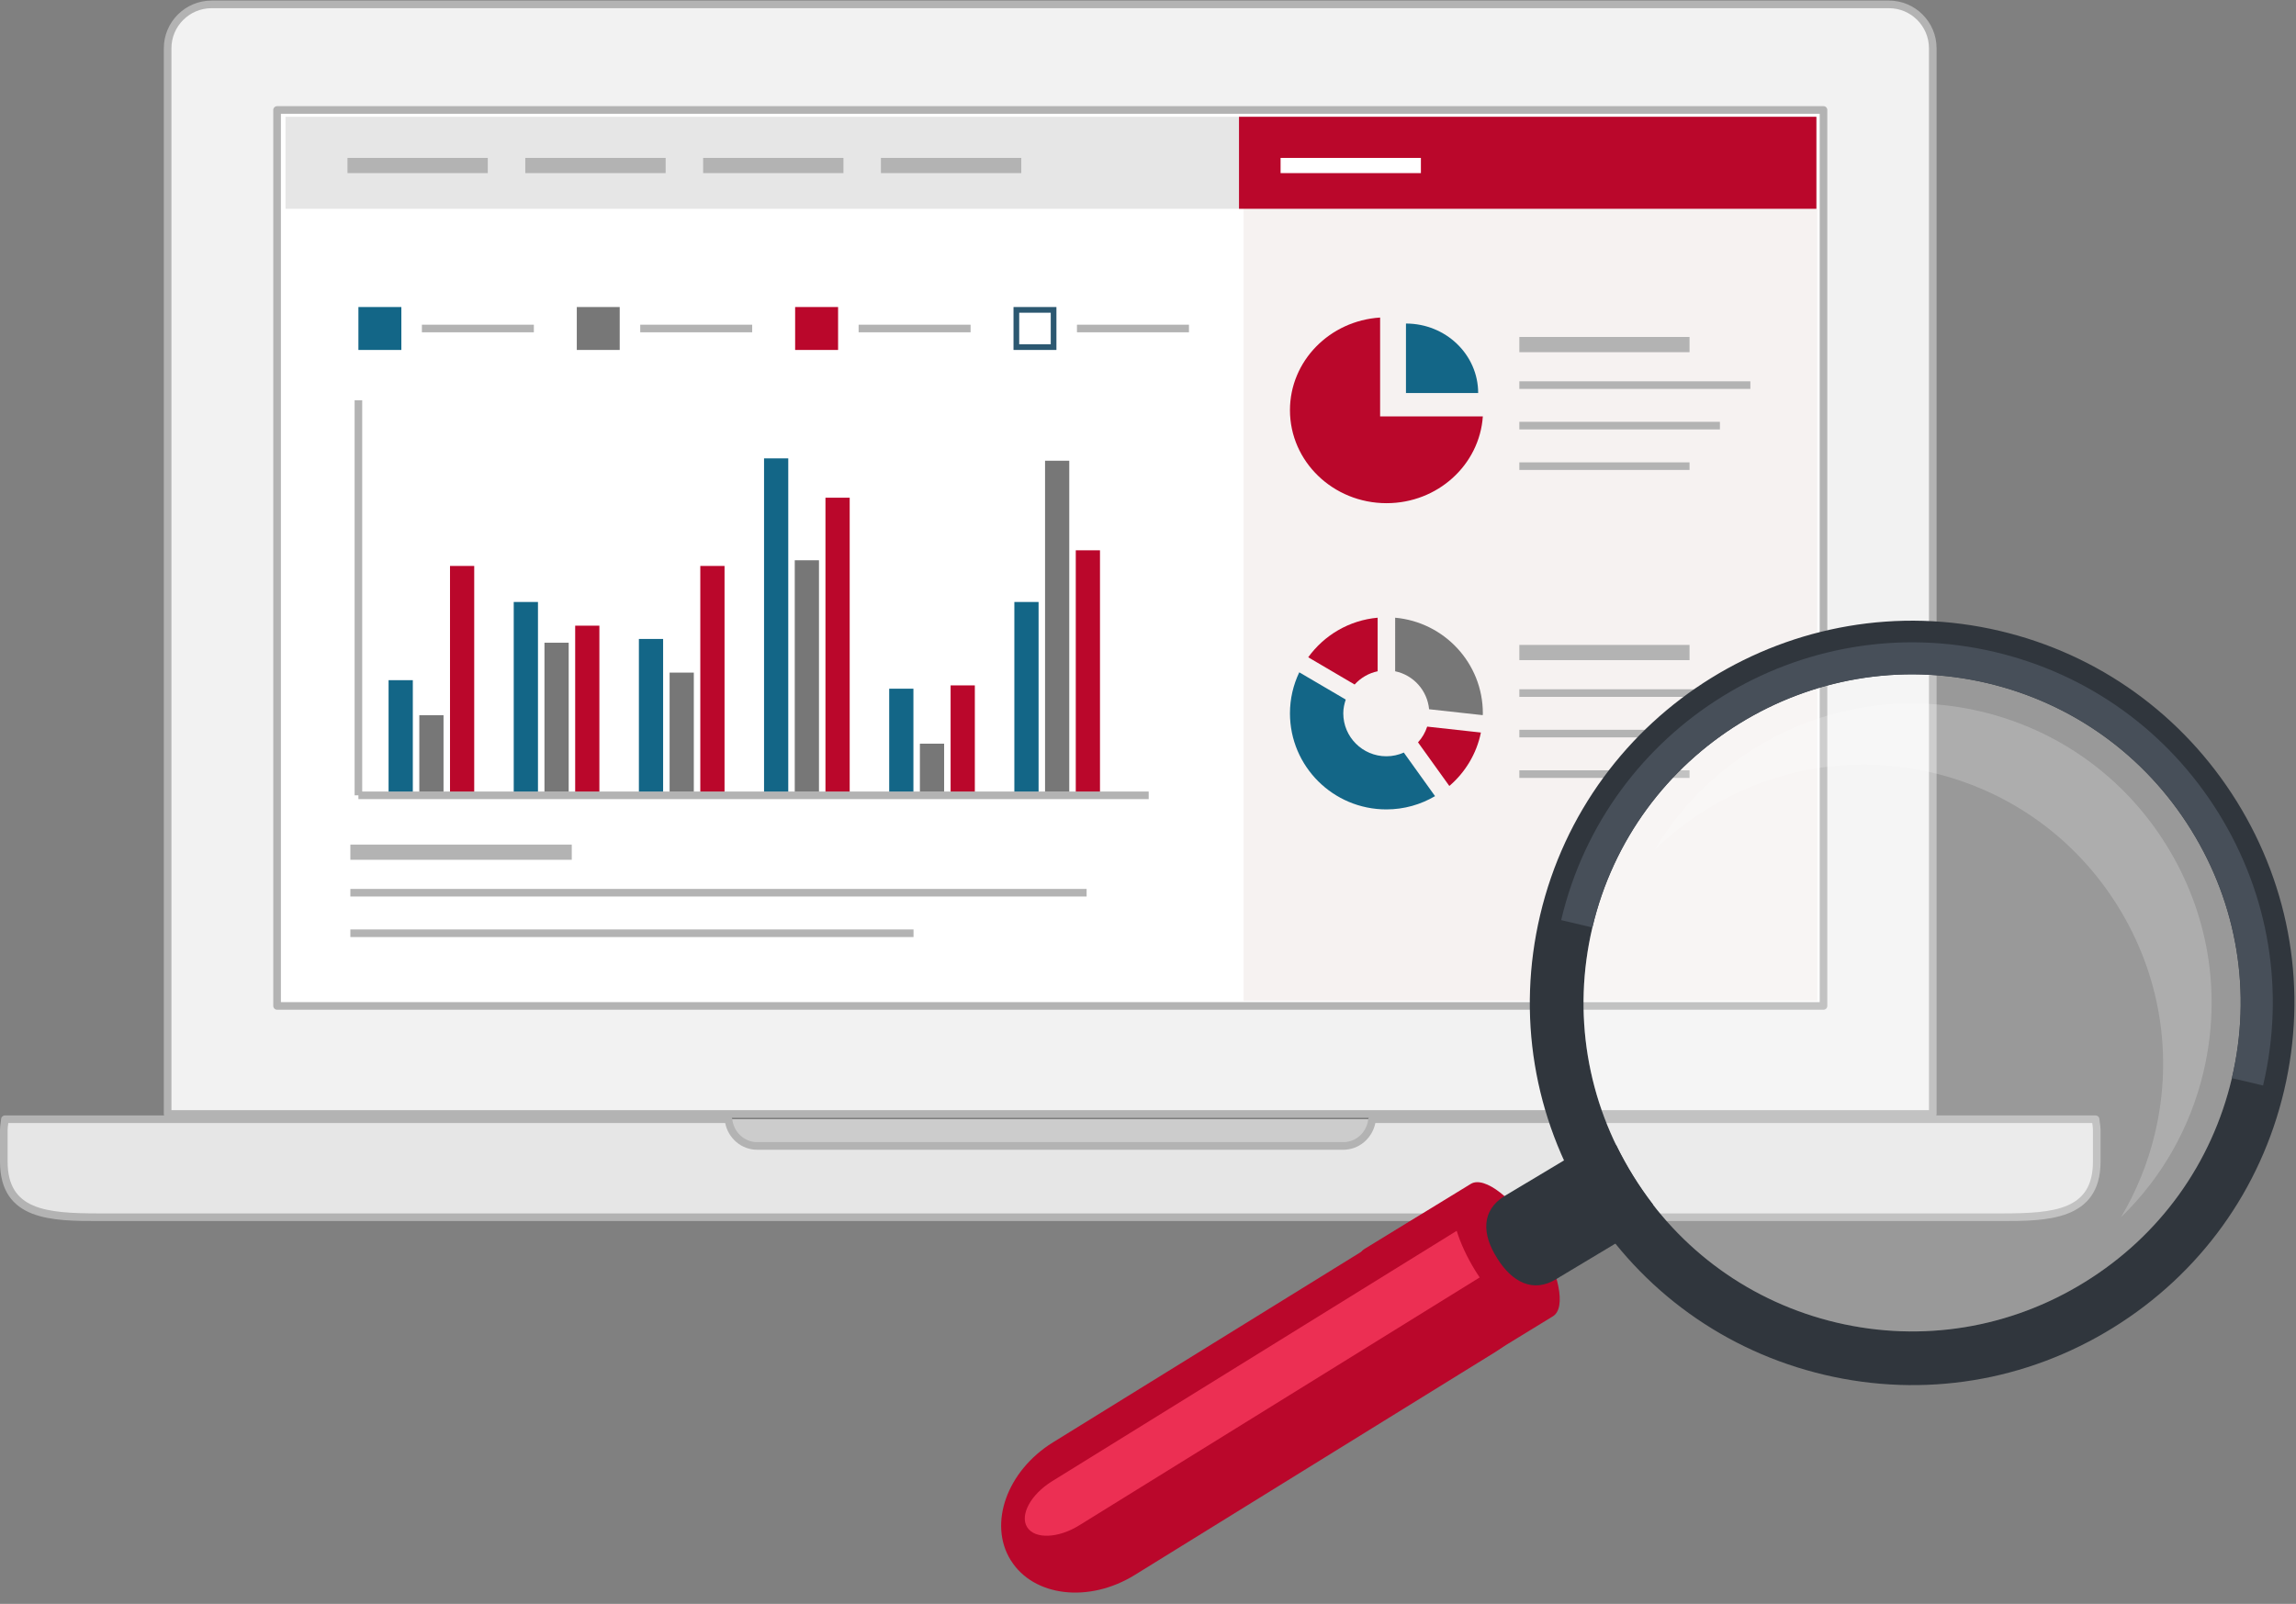 <?xml version="1.0" encoding="utf-8"?>
<!-- Generator: Adobe Illustrator 16.0.0, SVG Export Plug-In . SVG Version: 6.00 Build 0)  -->
<!DOCTYPE svg PUBLIC "-//W3C//DTD SVG 1.1//EN" "http://www.w3.org/Graphics/SVG/1.1/DTD/svg11.dtd">
<svg version="1.1" id="Ebene_1" xmlns="http://www.w3.org/2000/svg" xmlns:xlink="http://www.w3.org/1999/xlink" x="0px" y="0px"
	 width="400px" height="279.5px" viewBox="0 0 400 279.5" enable-background="new 0 0 400 279.5" xml:space="preserve">
<rect x="0" y="0" width="400" height="279.5" fill="#808080" stroke="none"/>
<g>
	<g>
		<path fill="#CCCCCC" d="M126.906,195.042c0.272,2.593,2.365,4.655,5.005,4.655h102.12c2.652,0,4.735-2.063,5.016-4.655H126.906z"
			/>
		<g>
			<path fill="#F2F2F2" d="M36.862,194.125H329.09h7.629V8.411c0-4.19-3.391-7.647-7.629-7.647H36.862
				c-4.247,0-7.658,3.457-7.658,7.647v185.714H36.862z"/>
			<path fill="#B3B3B3" d="M336.719,194.788H29.204c-0.366,0-0.664-0.299-0.664-0.664V8.411c0-4.582,3.733-8.311,8.322-8.311H329.09
				c4.573,0,8.293,3.729,8.293,8.311v185.714C337.383,194.489,337.085,194.788,336.719,194.788z M29.867,193.46h306.188V8.411
				c0-3.851-3.125-6.983-6.966-6.983H36.862c-3.858,0-6.995,3.133-6.995,6.983V193.46z"/>
		</g>
		<g>
			<rect x="48.272" y="19.164" fill="#FFFFFF" width="269.409" height="156.132"/>
			<path fill="#B3B3B3" d="M317.681,175.958H48.272c-0.365,0-0.663-0.297-0.663-0.663V19.164c0-0.365,0.298-0.664,0.663-0.664
				h269.409c0.366,0,0.665,0.298,0.665,0.664v156.132C318.346,175.661,318.047,175.958,317.681,175.958z M48.936,174.632h268.083
				V19.828H48.936V174.632z"/>
		</g>
		<g>
			<path fill="#E6E6E6" d="M365.086,195.042H239.047c-0.28,2.593-2.363,4.655-5.016,4.655h-102.12c-2.641,0-4.733-2.063-5.005-4.655
				H0.859c-0.045,0.613-0.196,1.203-0.196,1.84v5.544c0,9.156,7.408,9.693,16.6,9.693H348.69c9.123,0,16.598-0.537,16.598-9.693
				v-5.544C365.288,196.246,365.14,195.655,365.086,195.042z"/>
			<path fill="#B3B3B3" d="M348.69,212.783H17.263c-8.091,0-17.263,0-17.263-10.356v-5.544c0-0.411,0.055-0.803,0.113-1.194
				c0.033-0.231,0.067-0.461,0.084-0.696c0.026-0.346,0.313-0.614,0.661-0.614h126.047c0.339,0,0.624,0.257,0.659,0.594
				c0.244,2.314,2.113,4.061,4.347,4.061h102.12c2.233,0,4.105-1.747,4.355-4.063c0.035-0.335,0.319-0.592,0.66-0.592h126.039
				c0.343,0,0.631,0.263,0.66,0.605c0.021,0.224,0.053,0.441,0.086,0.663c0.061,0.406,0.119,0.811,0.119,1.236v5.544
				C365.951,212.783,356.383,212.783,348.69,212.783z M1.451,195.706c-0.009,0.059-0.018,0.117-0.026,0.174
				c-0.048,0.328-0.098,0.657-0.098,1.002v5.544c0,8.382,6.604,9.028,15.936,9.028H348.69c9.328,0,15.934-0.646,15.934-9.028v-5.544
				c0-0.359-0.053-0.701-0.104-1.041c-0.006-0.045-0.014-0.09-0.02-0.136H239.612c-0.558,2.691-2.864,4.655-5.581,4.655h-102.12
				c-2.719,0-5.021-1.962-5.573-4.655H1.451z"/>
		</g>
	</g>
	<rect x="216.65" y="20.479" fill="#F6F2F1" width="99.953" height="153.944"/>
	<rect x="49.738" y="20.352" fill="#E6E6E6" width="266.701" height="16.031"/>
	<rect x="215.854" y="20.352" fill="#BA072B" width="100.586" height="16.031"/>
	<g>
		<g>
			<rect x="61.038" y="147.181" fill="#B3B3B3" width="38.572" height="2.65"/>
		</g>
		<g>
			<rect x="61.038" y="154.907" fill="#B3B3B3" width="128.266" height="1.323"/>
		</g>
		<g>
			<rect x="61.038" y="161.97" fill="#B3B3B3" width="98.113" height="1.324"/>
		</g>
	</g>
	<g>
		<rect x="60.538" y="27.518" fill="#B3B3B3" width="24.445" height="2.649"/>
	</g>
	<g>
		<rect x="91.514" y="27.518" fill="#B3B3B3" width="24.451" height="2.649"/>
	</g>
	<g>
		<rect x="122.496" y="27.518" fill="#B3B3B3" width="24.447" height="2.649"/>
	</g>
	<g>
		<rect x="153.473" y="27.518" fill="#B3B3B3" width="24.448" height="2.649"/>
	</g>
	<g>
		<rect x="223.098" y="27.518" fill="#FFFFFF" width="24.445" height="2.649"/>
	</g>
	<g>
		<g>
			<rect x="264.694" y="58.721" fill="#B3B3B3" width="29.652" height="2.65"/>
		</g>
		<g>
			<rect x="264.694" y="66.449" fill="#B3B3B3" width="40.247" height="1.322"/>
		</g>
		<g>
			<rect x="264.694" y="73.508" fill="#B3B3B3" width="34.941" height="1.323"/>
		</g>
		<g>
			<rect x="264.694" y="80.572" fill="#B3B3B3" width="29.652" height="1.323"/>
		</g>
	</g>
	<g>
		<g>
			<rect x="264.694" y="112.389" fill="#B3B3B3" width="29.652" height="2.649"/>
		</g>
		<g>
			<rect x="264.694" y="120.116" fill="#B3B3B3" width="40.247" height="1.323"/>
		</g>
		<g>
			<rect x="264.694" y="127.176" fill="#B3B3B3" width="34.941" height="1.322"/>
		</g>
		<g>
			<rect x="264.694" y="134.239" fill="#B3B3B3" width="29.652" height="1.323"/>
		</g>
	</g>
	<g>
		<path fill="#BA072B" d="M240.438,72.566v-17.23c-8.769,0.555-15.706,7.558-15.706,16.142c0,8.957,7.537,16.208,16.828,16.208
			c8.917,0,16.194-6.683,16.773-15.12H240.438z"/>
		<path fill="#136687" d="M257.52,68.493c0-6.685-5.624-12.111-12.578-12.111v12.111H257.52z"/>
	</g>
	<g>
		<path fill="#BA072B" d="M248.64,126.623c-0.339,1.031-0.877,1.958-1.6,2.741l5.458,7.603c2.761-2.367,4.752-5.615,5.497-9.313
			L248.64,126.623z"/>
		<path fill="#777777" d="M243.058,116.979c3.182,0.659,5.6,3.335,5.913,6.616l9.346,1.031c0-0.109,0.018-0.213,0.018-0.32
			c0-8.73-6.717-15.892-15.276-16.662V116.979z"/>
		<path fill="#BA072B" d="M235.995,119.287c1.045-1.144,2.427-1.982,4.013-2.308v-9.335c-4.982,0.448-9.33,3.063-12.095,6.896
			L235.995,119.287z"/>
		<path fill="#136687" d="M244.565,131.144c-0.924,0.414-1.952,0.648-3.034,0.648c-4.145,0-7.51-3.348-7.51-7.486
			c0-0.842,0.174-1.634,0.429-2.395l-8.096-4.75c-1.033,2.164-1.622,4.586-1.622,7.144c0,9.249,7.521,16.746,16.799,16.746
			c3.099,0,5.99-0.849,8.479-2.313L244.565,131.144z"/>
	</g>
	<g>
		<g>
			<rect x="62.441" y="137.936" fill="#B3B3B3" width="137.679" height="1.322"/>
		</g>
		<g>
			<rect x="61.78" y="69.757" fill="#B3B3B3" width="1.322" height="68.839"/>
		</g>
		<rect x="67.697" y="118.53" fill="#136687" width="4.223" height="19.408"/>
		<rect x="73.051" y="124.639" fill="#777777" width="4.218" height="13.299"/>
		<rect x="78.398" y="98.624" fill="#BA072B" width="4.218" height="39.314"/>
		<rect x="89.5" y="104.903" fill="#136687" width="4.223" height="33.035"/>
		<rect x="94.854" y="112.003" fill="#777777" width="4.221" height="25.935"/>
		<rect x="100.206" y="109.032" fill="#BA072B" width="4.216" height="28.906"/>
		<rect x="111.305" y="111.347" fill="#136687" width="4.221" height="26.591"/>
		<rect x="116.657" y="117.211" fill="#777777" width="4.216" height="20.727"/>
		<rect x="122.004" y="98.624" fill="#BA072B" width="4.222" height="39.314"/>
		<rect x="133.11" y="79.88" fill="#136687" width="4.218" height="58.058"/>
		<rect x="138.46" y="97.636" fill="#777777" width="4.22" height="40.302"/>
		<rect x="143.809" y="86.733" fill="#BA072B" width="4.221" height="51.205"/>
		<rect x="154.913" y="120.016" fill="#136687" width="4.218" height="17.922"/>
		<rect x="160.262" y="129.595" fill="#777777" width="4.221" height="8.343"/>
		<rect x="165.612" y="119.438" fill="#BA072B" width="4.22" height="18.5"/>
		<rect x="176.716" y="104.903" fill="#136687" width="4.221" height="33.035"/>
		<rect x="182.065" y="80.289" fill="#777777" width="4.22" height="57.649"/>
		<rect x="187.417" y="95.898" fill="#BA072B" width="4.219" height="42.04"/>
		<rect x="62.441" y="53.504" fill="#136687" width="7.481" height="7.481"/>
		<g>
			<rect x="73.501" y="56.583" fill="#B3B3B3" width="19.505" height="1.323"/>
		</g>
		<rect x="100.486" y="53.504" fill="#777777" width="7.477" height="7.481"/>
		<g>
			<rect x="111.54" y="56.583" fill="#B3B3B3" width="19.505" height="1.323"/>
		</g>
		<rect x="138.525" y="53.504" fill="#BA072B" width="7.484" height="7.481"/>
		<g>
			<rect x="149.585" y="56.583" fill="#B3B3B3" width="19.506" height="1.323"/>
		</g>
		<g>
			<rect x="177.066" y="54" fill="#FFFFFF" width="6.485" height="6.489"/>
			<path fill="#2C5871" d="M183.057,54.497v5.5h-5.495v-5.5H183.057 M184.047,53.504h-7.478v7.481h7.478V53.504L184.047,53.504z"/>
		</g>
		<g>
			<rect x="187.624" y="56.583" fill="#B3B3B3" width="19.512" height="1.323"/>
		</g>
	</g>
</g>
<g>
	<path fill="#30363D" d="M368.135,231.373c15.139-9.372,25.723-24.054,29.794-41.342c4.084-17.327,1.155-35.222-8.26-50.39
		c-9.381-15.08-24.036-25.636-41.278-29.7c-35.729-8.41-71.66,13.806-80.078,49.545c-4.086,17.339-1.14,35.247,8.273,50.41
		c9.371,15.089,24.023,25.618,41.253,29.683C335.129,243.656,352.993,240.745,368.135,231.373z M284.54,204.967
		c-8.11-13.062-10.63-28.442-7.122-43.339c7.229-30.727,38.11-49.824,68.815-42.58c14.828,3.503,27.424,12.566,35.476,25.537
		c8.1,13.04,10.623,28.416,7.12,43.297c-3.5,14.866-12.586,27.485-25.622,35.538c-13.011,8.054-28.373,10.56-43.225,7.066
		C305.177,226.991,292.588,217.946,284.54,204.967z"/>
	<path fill="#BA072B" d="M176.096,271.897c0,0-0.018-0.009-0.022-0.021c-3.933-6.374-0.639-15.559,7.36-20.516l62.625-38.728
		c8.003-4.938,17.66-3.794,21.604,2.555c0.002,0.017,0.012,0.025,0.023,0.034c3.927,6.375,0.642,15.56-7.365,20.502l-62.64,38.746
		C189.701,279.402,180.038,278.251,176.096,271.897L176.096,271.897z"/>
	<path fill="#BA072B" d="M240.594,231.842c-0.002-0.004-0.012-0.013-0.018-0.025c-3.949-6.365-5.231-12.709-2.866-14.167
		l18.533-11.343c2.371-1.439,7.479,2.532,11.422,8.881c0.006,0.013,0.012,0.021,0.021,0.034c3.942,6.362,5.232,12.71,2.861,14.158
		l-18.535,11.348C249.646,242.172,244.534,238.195,240.594,231.842L240.594,231.842z"/>
	<g>
		<path fill="none" d="M283.342,205.707"/>
	</g>
	<path opacity="0.2" fill="#FFFFFF" d="M381.709,144.584c-8.052-12.971-20.647-22.034-35.476-25.537
		c-30.705-7.244-61.586,11.853-68.815,42.58c-3.508,14.897-0.988,30.278,7.122,43.339l0,0c8.048,12.979,20.637,22.024,35.442,25.519
		c14.852,3.493,30.214,0.987,43.225-7.066c13.036-8.053,22.122-20.672,25.622-35.538C392.332,173,389.809,157.625,381.709,144.584
		L381.709,144.584z"/>
	<path opacity="0.2" fill="#FFFFFF" d="M297.248,141.073c11.861-7.336,25.848-9.62,39.383-6.427
		c13.513,3.189,24.994,11.456,32.332,23.273c7.362,11.857,9.677,25.845,6.511,39.389l-0.018,0.074
		c-1.239,5.265-3.257,10.216-5.947,14.737c7.081-6.857,12.077-15.59,14.39-25.402l0.016-0.073
		c3.167-13.544,0.854-27.533-6.512-39.389c-7.338-11.822-18.819-20.084-32.332-23.273c-13.533-3.194-27.52-0.91-39.379,6.426
		c-7.256,4.486-13.164,10.534-17.396,17.648C290.991,145.446,293.977,143.097,297.248,141.073z"/>
	<path fill="#474F59" d="M277.418,161.627c7.229-30.727,38.11-49.824,68.815-42.58c14.828,3.503,27.424,12.566,35.476,25.537
		c8.1,13.04,10.623,28.416,7.12,43.297l0,0l5.435,1.283c0.008-0.039,0.014-0.075,0.026-0.118
		c3.815-16.315,1.039-33.146-7.815-47.404c-8.843-14.229-22.675-24.188-38.943-28.025c-33.712-7.949-67.607,13.009-75.554,46.729
		l5.44,1.284V161.627z"/>
	<path fill="#30363D" d="M271.144,222.884c4.322-2.597,8.663-5.2,13.015-7.81c1.983-1.224,3.32-3.137,3.792-5.204
		c-1.204-1.57-2.335-3.211-3.393-4.912c-1.099-1.774-2.103-3.589-3.003-5.438c-2.054-0.5-4.36-0.165-6.335,1.053
		c-4.351,2.606-8.714,5.221-13.094,7.844c-4.127,2.55-3.913,6.745-1.312,10.813l0.004,0.017
		C263.367,223.363,267.056,225.425,271.144,222.884z"/>
	<path fill="#EC2F53" d="M188,265.824l69.784-43.211c-0.228-0.334-0.45-0.677-0.668-1.029c-0.002-0.009-0.014-0.018-0.02-0.026
		c-1.521-2.454-2.643-4.899-3.316-7.07l-70.501,43.647c-3.694,2.29-5.641,5.876-4.345,7.98l0.015,0.018
		C180.26,268.243,184.321,268.099,188,265.824z"/>
</g>
</svg>
